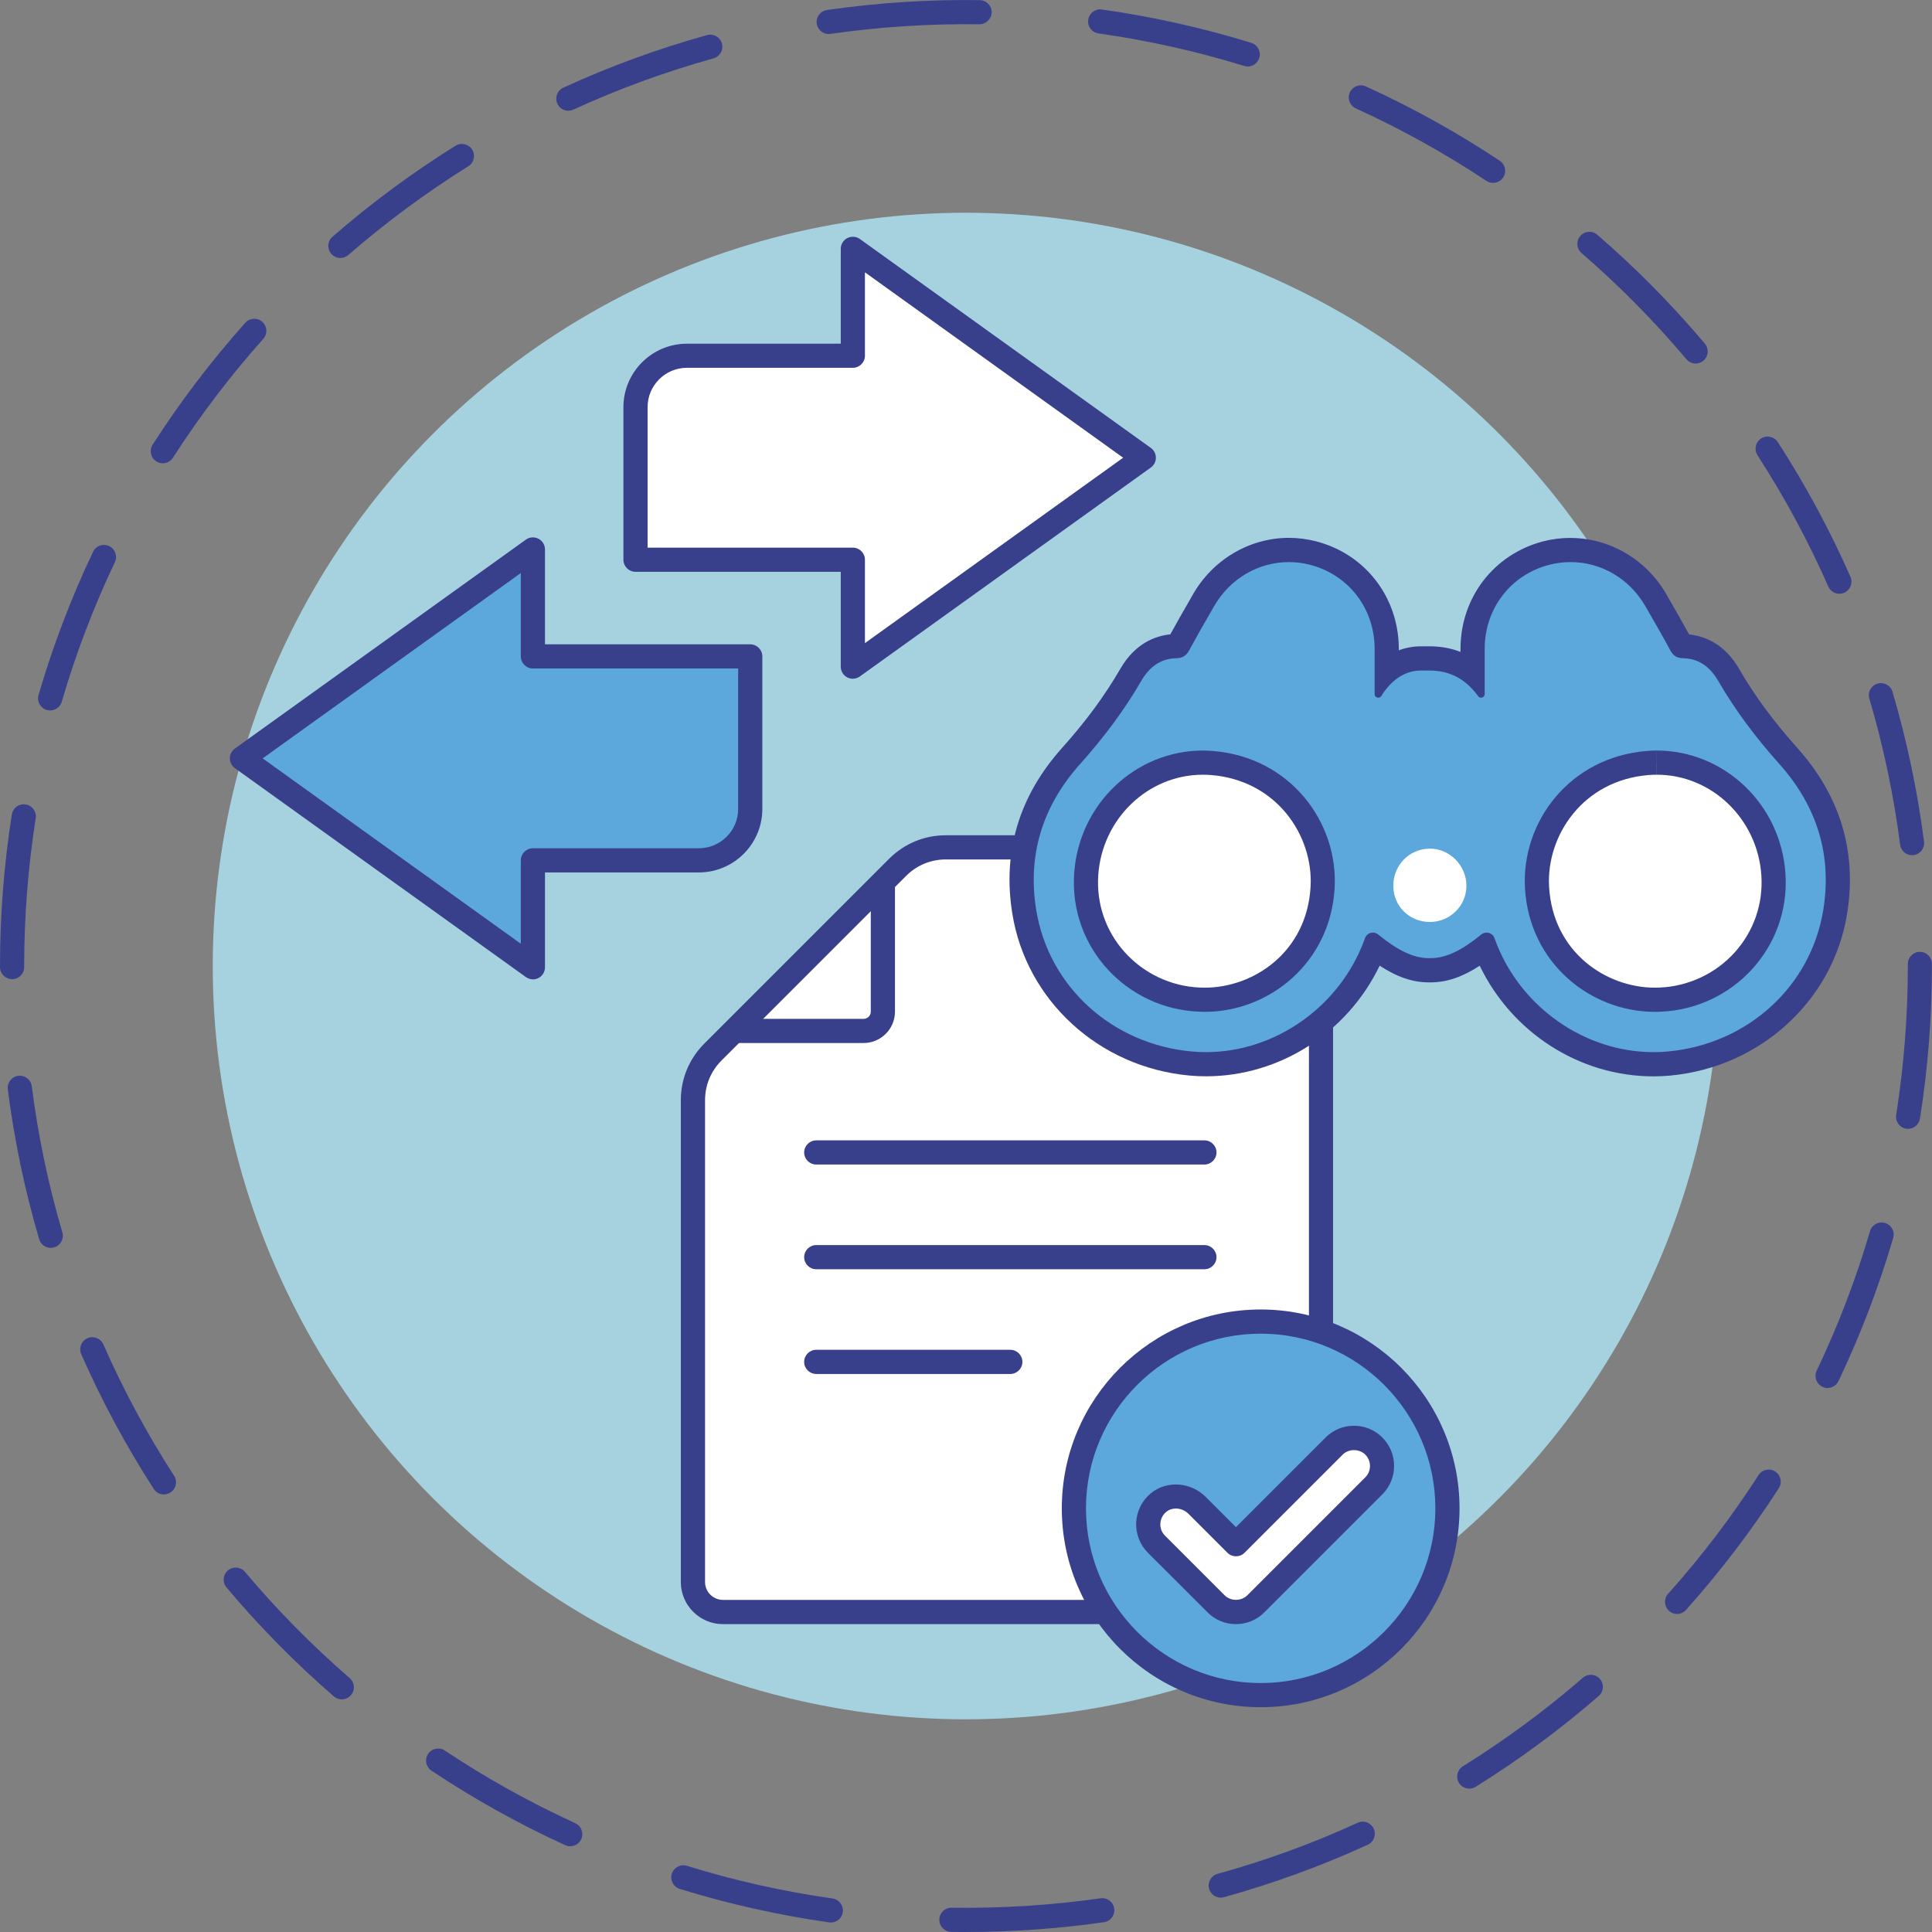 <svg xmlns="http://www.w3.org/2000/svg" id="Layer_2" data-name="Layer 2" viewBox="0 0 319.73 319.73"><rect x="0" y="0" width="319.73" height="319.73" fill="#808080" stroke="none"/><defs><style>.cls-1 { fill: #fff; } .cls-2 { fill: #38408c; } .cls-3 { fill: #a6d2df; } .cls-4 { fill: #5ca7dc; }</style></defs><g id="Layer_1-2" data-name="Layer 1"><g><g><path class="cls-2" d="m159.87 319.73c-.82.0-1.63.0-2.45-.02-1.1-.02-1.99-.93-1.97-2.03.02-1.1.92-2.01 2.03-1.97 8.22.12 16.55-.4 24.65-1.56 1.09-.16 2.11.6 2.26 1.7.16 1.09-.6 2.11-1.7 2.26-7.51 1.07-15.19 1.62-22.83 1.62zm-22.37-1.57c-.09.0-.19.0-.28-.02-8.36-1.19-16.67-3.05-24.72-5.54-1.06-.33-1.65-1.45-1.32-2.5.33-1.06 1.44-1.65 2.5-1.32 7.84 2.43 15.95 4.25 24.1 5.4 1.09.16 1.85 1.17 1.7 2.26-.14 1-1 1.72-1.98 1.72zm64.52-4.12c-.88.0-1.68-.58-1.93-1.47-.29-1.06.33-2.17 1.4-2.46 7.92-2.19 15.73-5.03 23.2-8.46 1-.46 2.19-.02 2.65.99s.02 2.19-.99 2.65c-7.67 3.51-15.68 6.43-23.8 8.68-.18.05-.36.07-.53.07zm-107.65-8.5c-.28.0-.56-.06-.83-.18-7.66-3.5-15.11-7.65-22.14-12.33-.92-.61-1.17-1.85-.56-2.77.61-.92 1.85-1.17 2.77-.56 6.85 4.56 14.12 8.6 21.59 12.02 1 .46 1.45 1.65.99 2.65-.34.74-1.06 1.17-1.82 1.17zM243.15 296c-.67.0-1.32-.33-1.7-.94-.58-.94-.3-2.17.64-2.75 6.97-4.34 13.66-9.27 19.87-14.66.83-.72 2.1-.63 2.82.2s.63 2.1-.2 2.82c-6.37 5.53-13.23 10.59-20.38 15.04-.33.2-.69.3-1.05.3zM56.57 281.24c-.46.0-.93-.16-1.31-.49-6.37-5.52-12.36-11.59-17.78-18.04-.71-.85-.6-2.11.24-2.82.85-.71 2.11-.6 2.82.24 5.29 6.29 11.13 12.21 17.34 17.59.83.72.93 1.99.2 2.82-.4.46-.95.69-1.51.69zm220.97-14.14c-.48.0-.95-.17-1.33-.51-.82-.74-.89-2-.16-2.82 5.49-6.13 10.53-12.74 14.97-19.65.6-.93 1.83-1.2 2.76-.6s1.2 1.84.6 2.76c-4.56 7.08-9.73 13.86-15.36 20.15-.4.44-.94.67-1.49.67zM27.12 247.32c-.66.0-1.3-.32-1.68-.92-4.57-7.09-8.61-14.59-12-22.3-.44-1.01.02-2.19 1.03-2.64 1.01-.44 2.19.02 2.64 1.03 3.3 7.51 7.24 14.83 11.7 21.74.6.93.33 2.17-.6 2.76-.34.22-.71.32-1.08.32zm275.33-17.62c-.29.0-.58-.06-.86-.2-1-.48-1.42-1.67-.94-2.67 3.54-7.43 6.51-15.19 8.82-23.08.31-1.06 1.42-1.67 2.48-1.36 1.06.31 1.67 1.42 1.36 2.48-2.37 8.09-5.42 16.06-9.05 23.68-.34.72-1.06 1.14-1.81 1.14zM8.4 206.51c-.86.0-1.66-.56-1.92-1.44-2.38-8.08-4.12-16.42-5.19-24.79-.14-1.1.64-2.1 1.73-2.24 1.11-.14 2.1.64 2.24 1.73 1.04 8.17 2.74 16.3 5.06 24.17.31 1.06-.29 2.17-1.35 2.48-.19.06-.38.08-.57.08zm307.38-19.7c-.1.0-.21.0-.32-.02-1.09-.17-1.83-1.2-1.66-2.29 1.28-8.09 1.93-16.37 1.93-24.62v-.35c0-1.1.89-2 1.99-2.01h0c1.1.0 2 .89 2 1.99v.36c0 8.46-.67 16.96-1.98 25.25-.16.98-1.01 1.69-1.97 1.69zM2 162.04c-1.1.0-2-.9-2-2v-.19c0-8.39.66-16.82 1.96-25.06.17-1.09 1.19-1.84 2.29-1.66 1.09.17 1.84 1.2 1.66 2.29C4.65 143.45 4 151.67 4 159.87v.18c0 1.1-.9 2-2 2zm314.43-20.51c-.99.0-1.85-.74-1.98-1.75-1.05-8.16-2.76-16.29-5.09-24.17-.31-1.06.29-2.17 1.35-2.48s2.17.29 2.48 1.35c2.39 8.08 4.14 16.42 5.22 24.79.14 1.1-.63 2.1-1.73 2.24-.09.01-.17.02-.26.02zM8.3 117.57c-.19.0-.37-.03-.56-.08-1.06-.31-1.67-1.42-1.36-2.48 2.36-8.1 5.4-16.07 9.02-23.69.47-1 1.67-1.42 2.66-.95 1 .47 1.42 1.67.95 2.67-3.53 7.43-6.49 15.2-8.79 23.09-.25.87-1.05 1.44-1.92 1.44zm296.1-19.31c-.77.0-1.5-.45-1.83-1.19-3.31-7.51-7.25-14.82-11.72-21.73-.6-.93-.33-2.17.59-2.77.93-.6 2.17-.33 2.77.59 4.58 7.08 8.63 14.58 12.02 22.29.45 1.01-.01 2.19-1.02 2.64-.26.12-.54.17-.81.17zM26.94 76.67c-.37.0-.74-.1-1.08-.32-.93-.6-1.2-1.83-.6-2.76 4.55-7.09 9.71-13.87 15.33-20.17.74-.82 2-.9 2.82-.16s.9 2 .16 2.82c-5.48 6.14-10.51 12.76-14.95 19.67-.38.59-1.03.92-1.68.92zm253.68-16.51c-.57.0-1.13-.24-1.53-.71-5.3-6.28-11.14-12.2-17.36-17.57-.84-.72-.93-1.99-.21-2.82.72-.84 1.99-.93 2.82-.21 6.38 5.51 12.37 11.58 17.8 18.02.71.84.6 2.11-.24 2.82-.38.32-.83.47-1.29.47zM56.33 42.69c-.56.0-1.11-.23-1.51-.69-.72-.83-.64-2.1.2-2.82 6.37-5.54 13.22-10.6 20.36-15.06.94-.58 2.17-.3 2.76.64.58.94.3 2.17-.64 2.76-6.97 4.35-13.65 9.29-19.86 14.68-.38.33-.85.49-1.31.49zm190.75-12.43c-.38.0-.76-.11-1.1-.33-6.86-4.55-14.13-8.59-21.6-11.99-1.01-.46-1.45-1.64-.99-2.65.46-1.01 1.65-1.45 2.65-.99 7.67 3.49 15.12 7.63 22.16 12.3.92.61 1.17 1.85.56 2.77-.38.58-1.02.89-1.67.89zM94.06 18.33c-.76.0-1.48-.43-1.82-1.17-.46-1-.02-2.19.98-2.65 7.67-3.52 15.67-6.45 23.79-8.7 1.06-.3 2.17.33 2.46 1.39.3 1.06-.33 2.17-1.39 2.46-7.92 2.2-15.72 5.05-23.19 8.48-.27.12-.55.18-.83.18zM206.48 11c-.2.0-.39-.03-.59-.09-7.84-2.42-15.95-4.23-24.1-5.38-1.09-.15-1.86-1.17-1.7-2.26.15-1.09 1.16-1.86 2.26-1.7 8.36 1.18 16.68 3.03 24.73 5.52 1.06.33 1.65 1.45 1.32 2.5-.27.86-1.06 1.41-1.91 1.41zm-69.34-5.37c-.98.0-1.83-.72-1.98-1.71-.16-1.09.6-2.11 1.69-2.26C145.17.45 153.71-.1 162.14.02c1.1.02 1.99.92 1.97 2.03-.02 1.1-.97 1.98-2.03 1.97-8.22-.11-16.55.42-24.65 1.59-.1.01-.19.02-.29.02z"/><circle class="cls-3" cx="159.87" cy="159.87" r="124.66"/></g><g><g><path class="cls-1" d="m189.3 75.76-48.15-34.57v17.7h-27.46c-4.7.0-8.51 3.81-8.51 8.51v25.24h35.97v17.7l48.15-34.57z"/><path class="cls-2" d="m141.14 112.33c-.31.0-.62-.07-.91-.22-.67-.34-1.09-1.03-1.09-1.78v-15.7h-33.97c-1.1.0-2-.9-2-2V67.39c0-5.79 4.71-10.51 10.51-10.51h25.46v-15.7c0-.75.42-1.44 1.09-1.78.67-.34 1.47-.28 2.08.16l48.15 34.57c.52.38.83.98.83 1.62s-.31 1.25-.83 1.62l-48.15 34.57c-.35.25-.76.38-1.17.38zm-33.97-21.7h33.97c1.1.0 2 .9 2 2v13.8l42.73-30.68-42.73-30.68v13.8c0 1.1-.9 2-2 2h-27.46c-3.59.0-6.51 2.92-6.51 6.51v23.24z"/></g><g><path class="cls-4" d="m40.03 125.5 48.15 34.57v-17.7h27.46c4.7.0 8.51-3.81 8.51-8.51v-25.24H88.18v-17.7l-48.15 34.57z"/><path class="cls-2" d="m88.19 162.07c-.41.0-.82-.13-1.17-.38l-48.15-34.57c-.52-.38-.83-.98-.83-1.62s.31-1.25.83-1.62l48.15-34.57c.61-.44 1.41-.5 2.08-.16s1.09 1.03 1.09 1.78v15.7h33.97c1.1.0 2 .9 2 2v25.24c0 5.79-4.71 10.51-10.51 10.51H90.19v15.7c0 .75-.42 1.44-1.09 1.78-.29.15-.6.22-.91.22zM43.46 125.5l42.73 30.68v-13.8c0-1.1.9-2 2-2h27.46c3.59.0 6.51-2.92 6.51-6.51v-23.24H88.19c-1.1.0-2-.9-2-2v-13.8l-42.73 30.68z"/></g></g><g><path class="cls-1" d="m214.7 140.24h-57.21c-3.61.0-7.08 1.44-9.64 3.99l-29.2 29.2c-2.56 2.56-3.99 6.02-3.99 9.64v74.98c0 4.82 3.91 8.74 8.74 8.74h91.3c2.16.0 3.9-1.75 3.9-3.9V144.15c0-2.16-1.75-3.9-3.9-3.9z"/><path class="cls-2" d="m142.92 172.61h-21.2c-1.1.0-2-.9-2-2s.9-2 2-2h21.2c.66.0 1.19-.54 1.19-1.19v-20.83c0-1.1.9-2 2-2s2 .9 2 2v20.83c0 2.86-2.33 5.19-5.19 5.19z"/><path class="cls-2" d="m213.19 268.78h-93.55c-3.84.0-6.97-3.13-6.97-6.97v-79.73c0-3.54 1.38-6.87 3.89-9.38l30.58-30.58c2.51-2.51 5.84-3.89 9.38-3.89h58.19c3.26.0 5.9 2.65 5.9 5.9v117.22c0 4.09-3.33 7.42-7.42 7.42zm-56.67-126.55c-2.48.0-4.8.96-6.55 2.71l-30.58 30.58c-1.75 1.75-2.71 4.08-2.71 6.55v79.73c0 1.64 1.33 2.97 2.97 2.97h93.55c1.89.0 3.42-1.53 3.42-3.42V144.13c0-1.05-.85-1.9-1.9-1.9h-58.19z"/></g><g><g><path class="cls-4" d="m273.64 176.13c-12.05.0-23.45-7.95-27.89-19.39-3.39 2.65-6.19 3.84-9.03 3.84h-.2c-2.83.0-5.64-1.19-9.03-3.84-4.44 11.44-15.84 19.39-27.89 19.39-.87.0-1.74-.04-2.6-.12-14-1.3-25.31-11.63-27.48-25.11-1.56-9.63 1.06-18.33 7.8-25.84 3.98-4.45 7.2-8.82 9.83-13.36 1.8-3.1 4.33-4.7 7.53-4.77.14.0.21-.02.23-.03.0.0.07-.09.2-.33 1.11-2.06 2.29-4.1 3.42-6.08l.64-1.11c2.94-5.16 8.36-8.36 14.15-8.36 1.35.0 2.7.17 4.01.51 7.23 1.88 12.12 8.21 12.18 15.74.0 1.25.0 2.51.0 3.79 1.65-1.37 3.57-2.1 5.62-2.1h1.59c2.66.02 5 .82 6.98 2.38.0-1.38.0-2.73.0-4.07.06-7.54 4.95-13.86 12.18-15.74 1.32-.34 2.67-.51 4.02-.51 5.78.0 11.2 3.21 14.15 8.37l.65 1.12c1.13 1.97 2.31 4.01 3.41 6.06.13.24.2.32.23.35.02.0.08.01.21.02 3.19.06 5.73 1.67 7.52 4.77 2.63 4.54 5.85 8.91 9.83 13.36 6.73 7.51 9.36 16.2 7.8 25.84-2.18 13.48-13.48 23.81-27.49 25.11-.86.08-1.73.12-2.6.12h0z"/><path class="cls-2" d="m259.92 93.02c5.02.0 9.76 2.71 12.41 7.36 1.36 2.37 2.74 4.73 4.03 7.14.49.92 1.05 1.39 2.16 1.41 2.52.05 4.41 1.31 5.84 3.77 2.85 4.92 6.28 9.46 10.07 13.69 6.35 7.09 8.76 15.23 7.31 24.18-2.06 12.72-12.55 22.22-25.7 23.44-.81.08-1.61.11-2.41.11-11.37.0-22.1-7.46-26.18-18.52-.04-.11-.08-.23-.12-.34-.21-.59-.75-.92-1.31-.92-.31.0-.62.1-.89.32-3.18 2.6-5.8 3.91-8.42 3.91-.03.0-.07.0-.1.0s-.06.0-.1.0c-2.62.0-5.24-1.31-8.42-3.91-.27-.22-.58-.32-.89-.32-.56.0-1.1.33-1.31.92-.04.11-.08.23-.12.34-4.09 11.06-14.81 18.52-26.18 18.52-.8.0-1.61-.04-2.41-.11-13.15-1.22-23.64-10.72-25.7-23.44-1.45-8.95.96-17.1 7.31-24.18 3.8-4.24 7.22-8.78 10.07-13.69 1.42-2.46 3.32-3.72 5.84-3.77 1.11-.03 1.66-.49 2.16-1.41 1.3-2.41 2.67-4.77 4.03-7.14 2.65-4.65 7.39-7.36 12.41-7.36 1.16.0 2.34.15 3.51.45 6.34 1.65 10.63 7.17 10.68 13.82.01 2.45.01 4.89.0 7.58.0.37.3.59.6.59.19.0.39-.09.52-.3 1.47-2.39 3.71-4.19 6.51-4.19h1.59c3.36.03 5.92 1.51 7.9 4.23.13.18.31.26.49.26.3.0.6-.23.6-.6-.01-2.68-.01-5.13.0-7.57.05-6.65 4.34-12.17 10.68-13.82 1.17-.3 2.35-.45 3.51-.45m0-4c-1.51.0-3.03.19-4.51.57-8.12 2.12-13.62 9.21-13.68 17.66.0.21.0.42.0.64-1.52-.6-3.18-.91-4.96-.93h-1.62c-1.25.0-2.47.23-3.63.66.0-.12.0-.24.0-.36-.06-8.46-5.56-15.56-13.67-17.67-1.49-.38-3.01-.58-4.52-.58-6.5.0-12.59 3.59-15.89 9.38l-.64 1.12c-1.02 1.78-2.08 3.61-3.09 5.47-2.6.27-5.87 1.55-8.28 5.71-2.56 4.42-5.7 8.69-9.59 13.03-7.16 7.98-9.94 17.23-8.28 27.49 2.32 14.38 14.36 25.4 29.27 26.78.92.09 1.86.13 2.78.13 12.22.0 23.42-7.24 28.74-18.31 2.89 1.9 5.5 2.77 8.18 2.77h.1.1c2.68.0 5.28-.87 8.18-2.76 5.32 11.06 16.51 18.31 28.74 18.31.93.0 1.87-.04 2.79-.13 14.91-1.39 26.95-12.4 29.27-26.78 1.66-10.26-1.13-19.51-8.28-27.49-3.89-4.34-7.03-8.6-9.59-13.03-2.4-4.15-5.67-5.43-8.28-5.71-1.02-1.87-2.08-3.7-3.1-5.48l-.64-1.12c-3.29-5.77-9.38-9.36-15.88-9.36h0z"/></g><path class="cls-1" d="m236.64 152.58c-3.39.0-6.03-2.59-6.06-5.94-.03-3.43 2.6-6.15 6-6.2 3.29-.05 6.11 2.79 6.1 6.14.0 3.32-2.7 5.99-6.04 6z"/><g><path class="cls-1" d="m199.4 165.44c-.31.0-.63.0-.94-.02-5.26-.22-10.29-2.59-13.8-6.5-3.5-3.9-5.24-8.94-4.89-14.18.68-10.39 9.16-18.53 19.29-18.53.49.0.99.02 1.49.06 12.14.96 18.85 11.22 18.33 20.57-.65 11.65-10.41 18.6-19.48 18.6z"/><path class="cls-2" d="m199.06 128.21h0c.44.0.89.02 1.34.05 10.92.87 16.96 10.07 16.49 18.47-.6 10.86-9.46 16.72-17.49 16.72-.28.0-.56.0-.88-.02-4.71-.2-9.22-2.33-12.38-5.84-3.14-3.49-4.7-8.01-4.39-12.72.61-9.34 8.21-16.66 17.3-16.66m0-4c-11.04.0-20.53 8.78-21.29 20.4-.8 12.24 8.73 22.31 20.59 22.81.35.02.7.03 1.04.03 10.65.0 20.79-8.11 21.48-20.49.61-10.89-7.35-21.66-20.17-22.68-.55-.04-1.1-.07-1.65-.07h0z"/></g><g><path class="cls-1" d="m273.85 165.44c-9.07.0-18.84-6.96-19.48-18.6-.52-9.36 6.19-19.61 18.33-20.57.5-.04 1-.06 1.49-.06 10.14.0 18.61 8.14 19.29 18.53.34 5.25-1.39 10.28-4.89 14.18-3.51 3.91-8.53 6.28-13.78 6.5-.33.02-.65.02-.96.02z"/><path class="cls-2" d="m274.2 124.21v4h0c9.08.0 16.68 7.32 17.29 16.66.31 4.71-1.25 9.22-4.39 12.72-3.15 3.51-7.66 5.64-12.41 5.84-.28.01-.56.02-.84.02-8.03.0-16.88-5.86-17.49-16.72-.47-8.4 5.57-17.6 16.49-18.47.44-.04.89-.05 1.34-.05v-4m0 0c-.55.0-1.1.02-1.65.07-12.82 1.02-20.78 11.79-20.17 22.68.69 12.38 10.82 20.49 21.48 20.49.35.0.7.0 1.04-.03 11.86-.5 21.39-10.57 20.59-22.81-.76-11.62-10.25-20.4-21.29-20.4h0z"/></g></g><g><path class="cls-2" d="m199.32 192.72h-64.24c-1.1.0-2-.9-2-2s.9-2 2-2h64.24c1.1.0 2 .9 2 2s-.9 2-2 2z"/><path class="cls-2" d="m199.32 210.05h-64.24c-1.1.0-2-.9-2-2s.9-2 2-2h64.24c1.1.0 2 .9 2 2s-.9 2-2 2z"/><path class="cls-2" d="m167.2 227.38h-32.12c-1.1.0-2-.9-2-2s.9-2 2-2h32.12c1.1.0 2 .9 2 2s-.9 2-2 2z"/></g><g><circle class="cls-4" cx="208.63" cy="249.62" r="30.91"/><path class="cls-2" d="m208.63 282.53c-18.15.0-32.91-14.76-32.91-32.91s14.76-32.91 32.91-32.91 32.91 14.76 32.91 32.91-14.76 32.91-32.91 32.91zm0-61.82c-15.94.0-28.91 12.97-28.91 28.91s12.97 28.91 28.91 28.91 28.91-12.97 28.91-28.91-12.97-28.91-28.91-28.91z"/></g><g><path class="cls-1" d="m220.78 239.32-16.24 16.24-6.44-6.44c-1.72-1.72-4.51-2-6.38-.45-2.15 1.77-2.26 4.96-.34 6.88l9.87 9.87c.91.91 2.1 1.36 3.29 1.36s2.38-.45 3.29-1.36l19.53-19.53c1.82-1.82 1.82-4.76.0-6.57h0c-1.82-1.82-4.76-1.82-6.57.0z"/><path class="cls-2" d="m204.54 268.78c-1.78.0-3.45-.69-4.7-1.95l-9.87-9.86c-1.32-1.32-2.03-3.15-1.94-5.02s.97-3.62 2.42-4.82c2.61-2.15 6.59-1.9 9.07.58l5.02 5.02 14.83-14.83c1.26-1.26 2.93-1.95 4.7-1.95h0c1.78.0 3.45.69 4.7 1.95 2.59 2.59 2.59 6.81.0 9.4l-19.53 19.53c-1.26 1.26-2.93 1.95-4.7 1.95zm-9.94-19.13c-.58.0-1.15.18-1.6.56-.59.49-.93 1.17-.97 1.93-.04.76.24 1.47.77 2l9.87 9.87c1 1 2.75 1 3.75.0l19.53-19.53c1.03-1.03 1.03-2.71.0-3.75-1-1-2.75-1-3.75.0l-16.24 16.24c-.78.78-2.05.78-2.83.0l-6.44-6.44c-.58-.58-1.35-.88-2.09-.88zm26.18-10.34h0 0z"/></g></g></g></svg>
